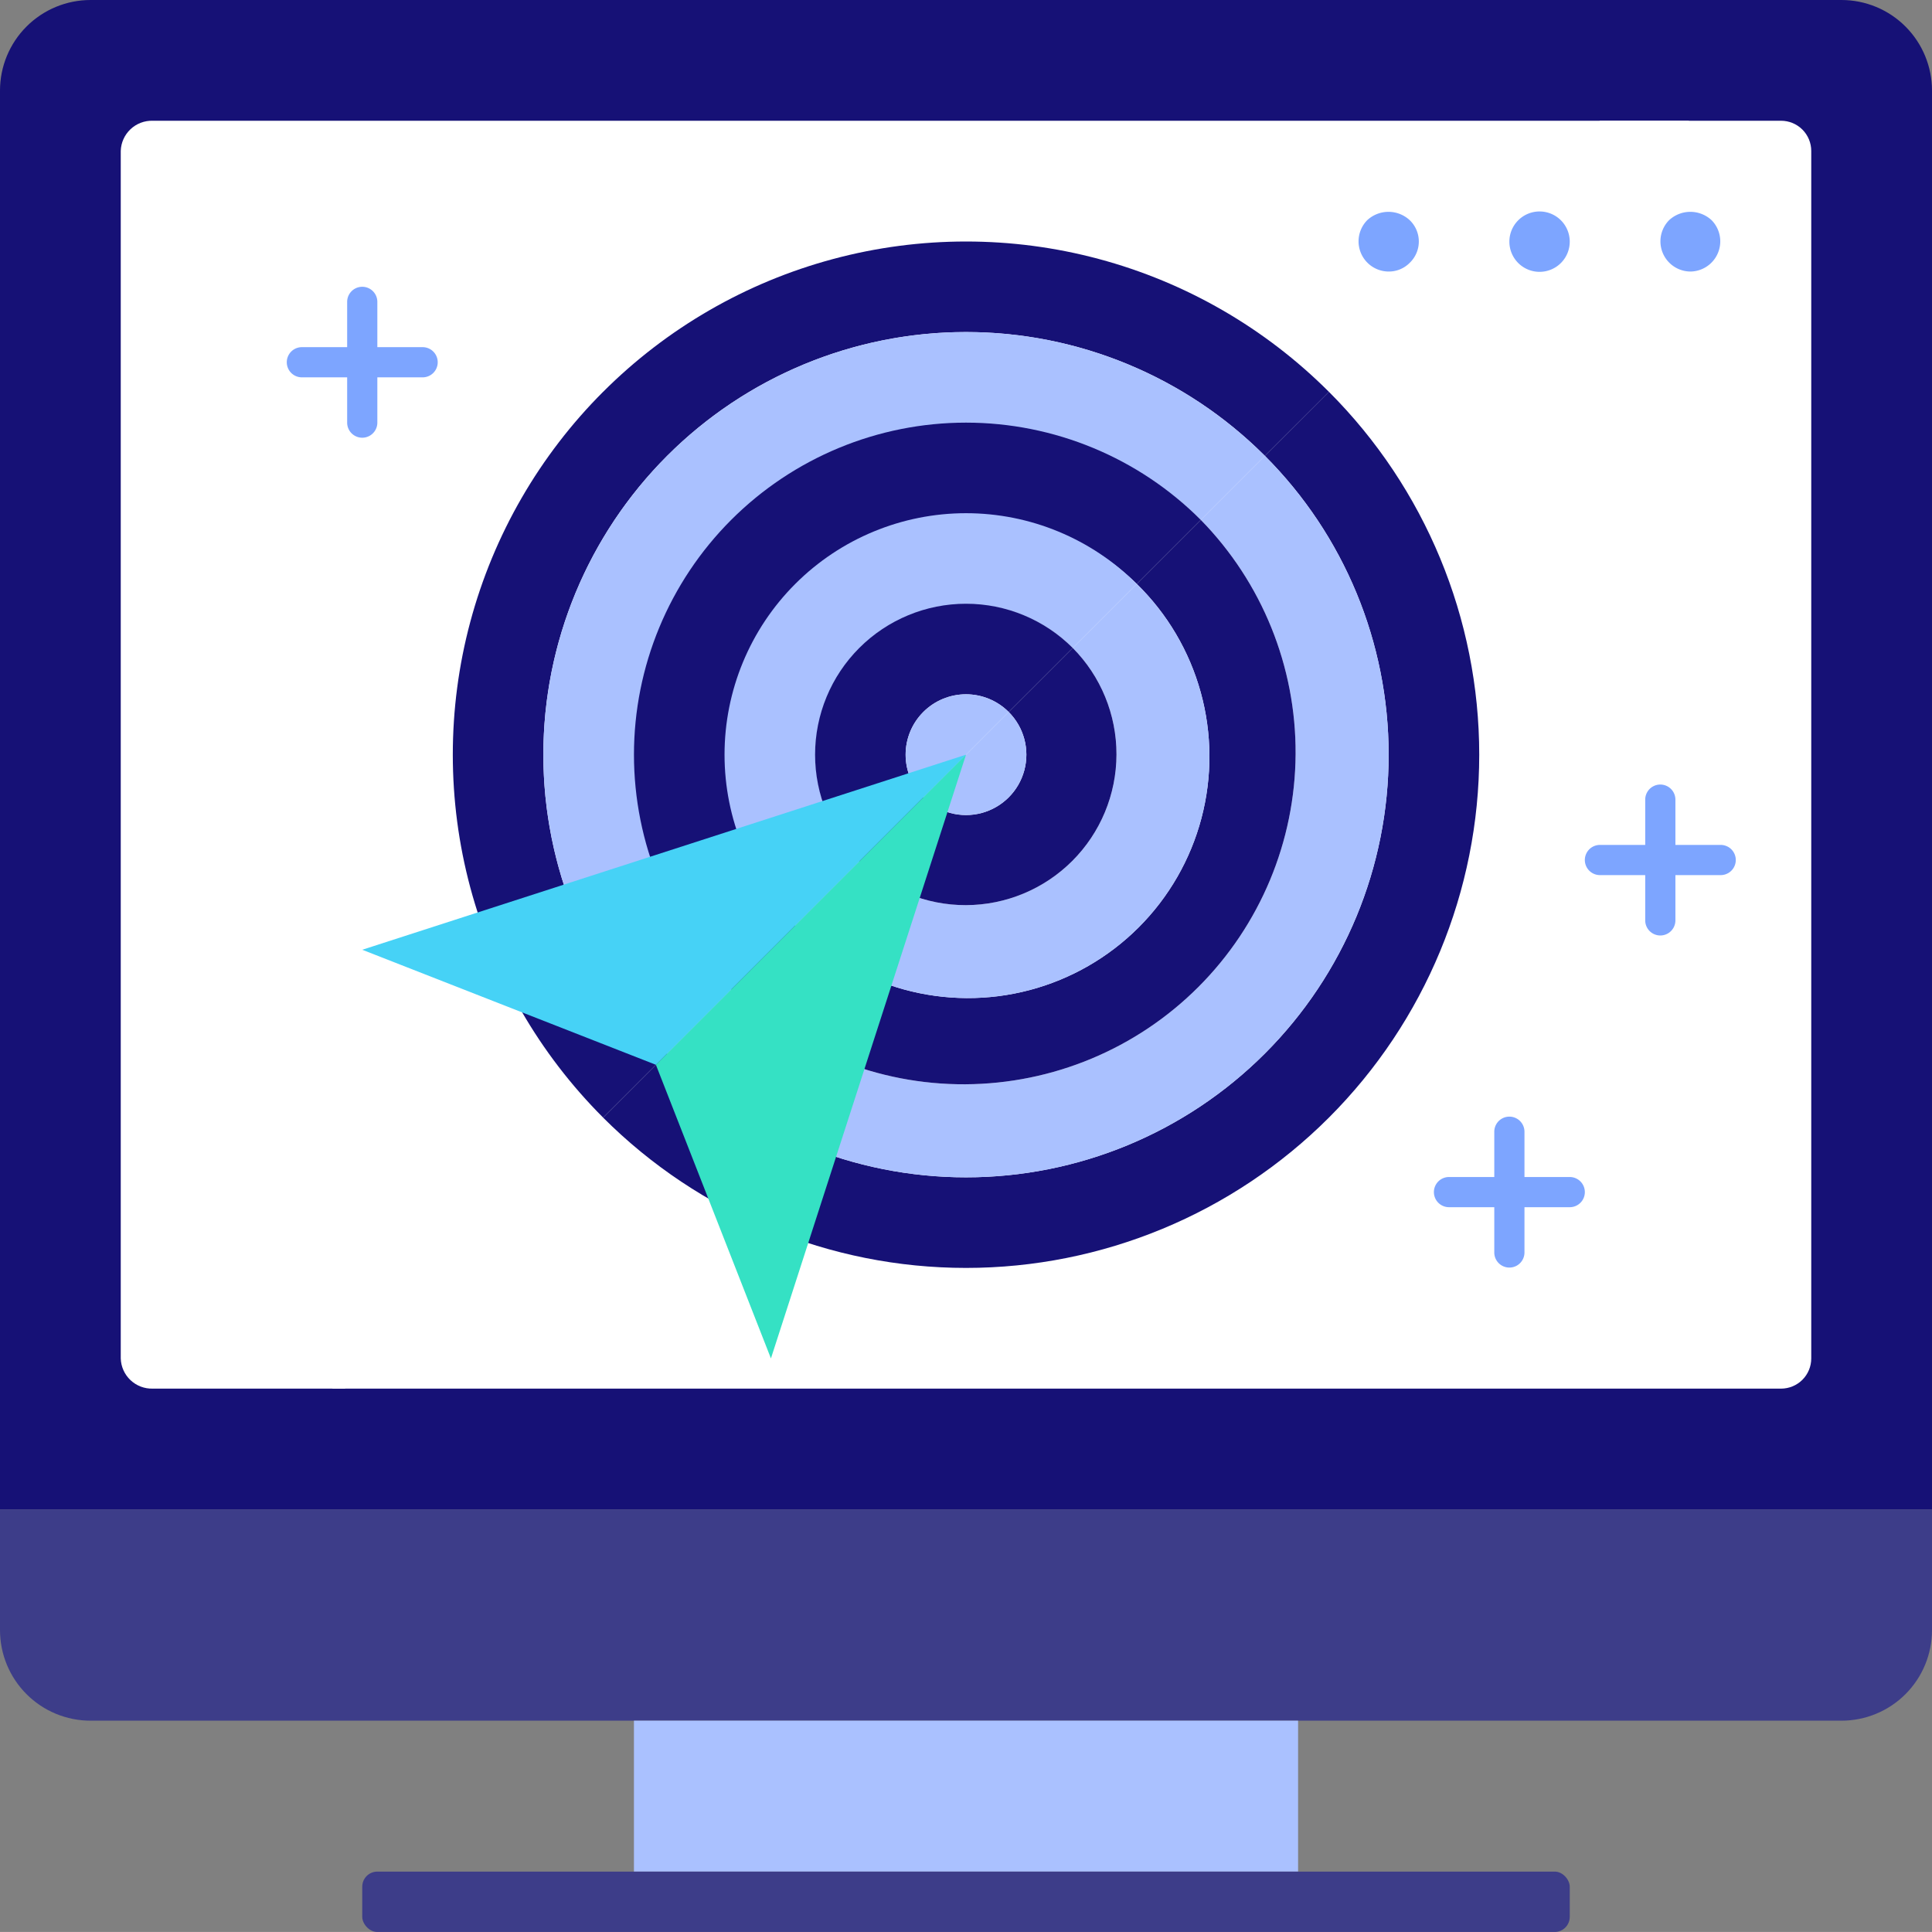 <svg xmlns="http://www.w3.org/2000/svg" xmlns:xlink="http://www.w3.org/1999/xlink" id="Group_934" data-name="Group 934" width="64" height="63.999" viewBox="0 0 64 63.999"><rect x="0" y="0" width="64" height="63.999" fill="#808080" stroke="none"/><defs><clipPath id="clip-path"><path id="Path_6231" data-name="Path 6231" d="M3,0A3,3,0,0,0,0,3V50H64V3a3,3,0,0,0-3-3Z" fill="#161176"></path></clipPath><clipPath id="clip-path-2"><path id="Path_6233" data-name="Path 6233" d="M53,4,11,46H59a1,1,0,0,0,1-1V5a1,1,0,0,0-1-1Z" fill="#fff"></path></clipPath><clipPath id="clip-path-3"><path id="Path_6232" data-name="Path 6232" d="M5.06,4A1.031,1.031,0,0,0,4,5V45a1.031,1.031,0,0,0,1.06,1h6.362L55.956,4Z" transform="translate(-4 -4)" fill="#fff"></path></clipPath><clipPath id="clip-path-4"><path id="Path_6234" data-name="Path 6234" d="M0,50v4a3,3,0,0,0,3,3H61a3,3,0,0,0,3-3V50Z" fill="#3d3d89"></path></clipPath><clipPath id="clip-path-5"><rect id="Rectangle_1046" data-name="Rectangle 1046" width="22.001" height="5" transform="translate(21 57)" fill="#aac1ff"></rect></clipPath><clipPath id="clip-path-6"><rect id="Rectangle_1048" data-name="Rectangle 1048" width="40" height="2" rx="0.5" transform="translate(12 61.999)" fill="#3d3d89"></rect></clipPath><clipPath id="clip-path-7"><rect id="Rectangle_1049" data-name="Rectangle 1049" width="64" height="63.999" transform="translate(0 0)" fill="none"></rect></clipPath><clipPath id="clip-path-8"><path id="Path_6238" data-name="Path 6238" d="M19.979,12.979a17,17,0,0,0,0,24.042L22.1,34.9A14,14,0,0,1,41.9,15.1l2.122-2.12a17,17,0,0,0-24.043,0" fill="#161176"></path></clipPath><clipPath id="clip-path-9"><path id="Path_6239" data-name="Path 6239" d="M41.9,15.1A14,14,0,1,1,22.1,34.9l-2.121,2.122A17,17,0,0,0,44.022,12.979Z" fill="#161176"></path></clipPath><clipPath id="clip-path-10"><path id="Path_6240" data-name="Path 6240" d="M22.1,15.1a14,14,0,0,0,0,19.8l2.122-2.122A11,11,0,0,1,39.778,17.222L41.9,15.1a14,14,0,0,0-19.8,0" fill="#aac1ff"></path></clipPath><clipPath id="clip-path-11"><path id="Path_6241" data-name="Path 6241" d="M39.778,17.222A11,11,0,0,1,24.222,32.777L22.1,34.9A14,14,0,1,0,41.9,15.1Z" fill="#aac1ff"></path></clipPath><clipPath id="clip-path-12"><path id="Path_6242" data-name="Path 6242" d="M24.222,17.222a11,11,0,0,0,0,15.555l2.122-2.121A8,8,0,0,1,37.657,19.343l2.121-2.121a11,11,0,0,0-15.556,0" fill="#161176"></path></clipPath><clipPath id="clip-path-13"><path id="Path_6243" data-name="Path 6243" d="M37.657,19.343A8,8,0,1,1,26.344,30.656l-2.122,2.121A11,11,0,0,0,39.778,17.222Z" fill="#161176"></path></clipPath><clipPath id="clip-path-14"><path id="Path_6244" data-name="Path 6244" d="M35.536,21.464a5,5,0,0,1-7.071,7.071l-2.121,2.121A8,8,0,1,0,37.657,19.343Z" fill="#aac1ff"></path></clipPath><clipPath id="clip-path-15"><path id="Path_6245" data-name="Path 6245" d="M26.344,19.343a8,8,0,0,0,0,11.313l2.121-2.121a5,5,0,0,1,7.071-7.071l2.121-2.121a8,8,0,0,0-11.313,0" fill="#aac1ff"></path></clipPath><clipPath id="clip-path-16"><path id="Path_6246" data-name="Path 6246" d="M28.465,21.464a5,5,0,0,0,0,7.071l2.121-2.121a2,2,0,0,1,2.828-2.829l2.122-2.121a5,5,0,0,0-7.071,0" fill="#161176"></path></clipPath><clipPath id="clip-path-17"><path id="Path_6247" data-name="Path 6247" d="M33.414,23.585a2,2,0,1,1-2.828,2.829l-2.121,2.121a5,5,0,0,0,7.071-7.071Z" fill="#161176"></path></clipPath><clipPath id="clip-path-18"><path id="Path_6248" data-name="Path 6248" d="M30.586,26.414a2,2,0,1,0,2.828-2.829Z" fill="#aac1ff"></path></clipPath><clipPath id="clip-path-19"><path id="Path_6249" data-name="Path 6249" d="M30.586,23.585a2,2,0,0,0,0,2.829l2.828-2.829a2,2,0,0,0-2.828,0" fill="#aac1ff"></path></clipPath><clipPath id="clip-path-20"><path id="Path_6250" data-name="Path 6250" d="M12,31.462l9.728,3.811L32,25Z" fill="#46d2f6"></path></clipPath><clipPath id="clip-path-21"><path id="Path_6251" data-name="Path 6251" d="M21.728,35.273,25.538,45,32,25Z" fill="#35e1c4"></path></clipPath></defs><g id="Group_891" data-name="Group 891"><g id="Group_890" data-name="Group 890" clip-path="url(#clip-path)"><rect id="Rectangle_1041" data-name="Rectangle 1041" width="64" height="50" transform="translate(0 0)" fill="#161176"></rect></g></g><g id="Group_895" data-name="Group 895"><g id="Group_894" data-name="Group 894" clip-path="url(#clip-path-2)"><rect id="Rectangle_1043" data-name="Rectangle 1043" width="49" height="42" transform="translate(11 4)" fill="#fff"></rect></g></g><g id="Group_893" data-name="Group 893"><g id="Group_892" data-name="Group 892" transform="translate(4 4)" clip-path="url(#clip-path-3)"><rect id="Rectangle_1042" data-name="Rectangle 1042" width="52" height="42" transform="translate(0 0)" fill="#fff"></rect></g></g><g id="Group_897" data-name="Group 897"><g id="Group_896" data-name="Group 896" clip-path="url(#clip-path-4)"><rect id="Rectangle_1044" data-name="Rectangle 1044" width="64" height="7" transform="translate(0 50)" fill="#3d3d89"></rect></g></g><g id="Group_899" data-name="Group 899"><g id="Group_898" data-name="Group 898" clip-path="url(#clip-path-5)"><rect id="Rectangle_1045" data-name="Rectangle 1045" width="22.001" height="5" transform="translate(21 57)" fill="#aac1ff"></rect></g></g><g id="Group_901" data-name="Group 901"><g id="Group_900" data-name="Group 900" clip-path="url(#clip-path-6)"><rect id="Rectangle_1047" data-name="Rectangle 1047" width="40" height="2" transform="translate(12 61.999)" fill="#3d3d89"></rect></g></g><g id="Group_903" data-name="Group 903"><g id="Group_902" data-name="Group 902" clip-path="url(#clip-path-7)"><path id="Path_6235" data-name="Path 6235" d="M56,8.995a1,1,0,0,1-.71-1.7,1.034,1.034,0,0,1,1.41,0,1,1,0,0,1-.7,1.7" fill="#7da5ff"></path><path id="Path_6236" data-name="Path 6236" d="M50,7.995a1,1,0,1,1,1,1.01,1,1,0,0,1-1-1.01" fill="#7da5ff"></path><path id="Path_6237" data-name="Path 6237" d="M46,8.995a1,1,0,0,1-.71-1.7,1.034,1.034,0,0,1,1.41,0,.978.978,0,0,1,0,1.41.969.969,0,0,1-.7.29" fill="#7da5ff"></path></g></g><g id="Group_905" data-name="Group 905"><g id="Group_904" data-name="Group 904" clip-path="url(#clip-path-8)"><rect id="Rectangle_1050" data-name="Rectangle 1050" width="30.681" height="29.022" transform="translate(13.341 7.999)" fill="#161176"></rect></g></g><g id="Group_907" data-name="Group 907"><g id="Group_906" data-name="Group 906" clip-path="url(#clip-path-9)"><rect id="Rectangle_1051" data-name="Rectangle 1051" width="30.681" height="30.68" transform="translate(19.979 12.979)" fill="#161176"></rect></g></g><g id="Group_909" data-name="Group 909"><g id="Group_908" data-name="Group 908" clip-path="url(#clip-path-10)"><rect id="Rectangle_1052" data-name="Rectangle 1052" width="25.266" height="23.9" transform="translate(16.634 10.999)" fill="#aac1ff"></rect></g></g><g id="Group_911" data-name="Group 911"><g id="Group_910" data-name="Group 910" clip-path="url(#clip-path-11)"><rect id="Rectangle_1053" data-name="Rectangle 1053" width="25.267" height="25.267" transform="translate(22.1 15.099)" fill="#aac1ff"></rect></g></g><g id="Group_913" data-name="Group 913"><g id="Group_912" data-name="Group 912" clip-path="url(#clip-path-12)"><rect id="Rectangle_1054" data-name="Rectangle 1054" width="19.851" height="18.777" transform="translate(19.927 14)" fill="#161176"></rect></g></g><g id="Group_915" data-name="Group 915"><g id="Group_914" data-name="Group 914" clip-path="url(#clip-path-13)"><rect id="Rectangle_1055" data-name="Rectangle 1055" width="19.852" height="19.851" transform="translate(24.222 17.222)" fill="#161176"></rect></g></g><g id="Group_917" data-name="Group 917"><g id="Group_916" data-name="Group 916" clip-path="url(#clip-path-14)"><rect id="Rectangle_1056" data-name="Rectangle 1056" width="14.437" height="14.438" transform="translate(26.344 19.343)" fill="#aac1ff"></rect></g></g><g id="Group_919" data-name="Group 919"><g id="Group_918" data-name="Group 918" clip-path="url(#clip-path-15)"><rect id="Rectangle_1057" data-name="Rectangle 1057" width="14.437" height="13.656" transform="translate(23.22 17)" fill="#aac1ff"></rect></g></g><g id="Group_921" data-name="Group 921"><g id="Group_920" data-name="Group 920" clip-path="url(#clip-path-16)"><rect id="Rectangle_1058" data-name="Rectangle 1058" width="9.025" height="8.535" transform="translate(26.511 20)" fill="#161176"></rect></g></g><g id="Group_923" data-name="Group 923"><g id="Group_922" data-name="Group 922" clip-path="url(#clip-path-17)"><rect id="Rectangle_1059" data-name="Rectangle 1059" width="9.024" height="9.023" transform="translate(28.465 21.464)" fill="#161176"></rect></g></g><g id="Group_925" data-name="Group 925"><g id="Group_924" data-name="Group 924" clip-path="url(#clip-path-18)"><rect id="Rectangle_1060" data-name="Rectangle 1060" width="3.609" height="3.609" transform="translate(30.586 23.585)" fill="#aac1ff"></rect></g></g><g id="Group_927" data-name="Group 927"><g id="Group_926" data-name="Group 926" clip-path="url(#clip-path-19)"><rect id="Rectangle_1061" data-name="Rectangle 1061" width="3.61" height="3.415" transform="translate(29.804 22.999)" fill="#aac1ff"></rect></g></g><g id="Group_929" data-name="Group 929"><g id="Group_928" data-name="Group 928" clip-path="url(#clip-path-20)"><rect id="Rectangle_1062" data-name="Rectangle 1062" width="20" height="10.273" transform="translate(12 25)" fill="#46d2f6"></rect></g></g><g id="Group_931" data-name="Group 931"><g id="Group_930" data-name="Group 930" clip-path="url(#clip-path-21)"><rect id="Rectangle_1063" data-name="Rectangle 1063" width="10.272" height="20" transform="translate(21.728 25)" fill="#35e1c4"></rect></g></g><g id="Group_933" data-name="Group 933"><g id="Group_932" data-name="Group 932" clip-path="url(#clip-path-7)"><path id="Path_6252" data-name="Path 6252" d="M57,27.989H55.5v-1.5a.5.5,0,1,0-1,0v1.5H53a.5.5,0,1,0,0,1h1.5v1.5a.5.5,0,0,0,1,0v-1.5H57a.5.5,0,0,0,0-1" fill="#7da5ff"></path><path id="Path_6253" data-name="Path 6253" d="M52,38.99H50.5v-1.5a.5.5,0,0,0-1,0v1.5H48a.5.5,0,1,0,0,1h1.5v1.5a.5.5,0,0,0,1,0v-1.5H52a.5.5,0,0,0,0-1" fill="#7da5ff"></path><path id="Path_6254" data-name="Path 6254" d="M14,11.5H12.5V10a.5.5,0,0,0-1,0v1.5H10a.5.5,0,0,0,0,1h1.5V14a.5.5,0,0,0,1,0V12.5H14a.5.5,0,0,0,0-1" fill="#7da5ff"></path></g></g></svg>